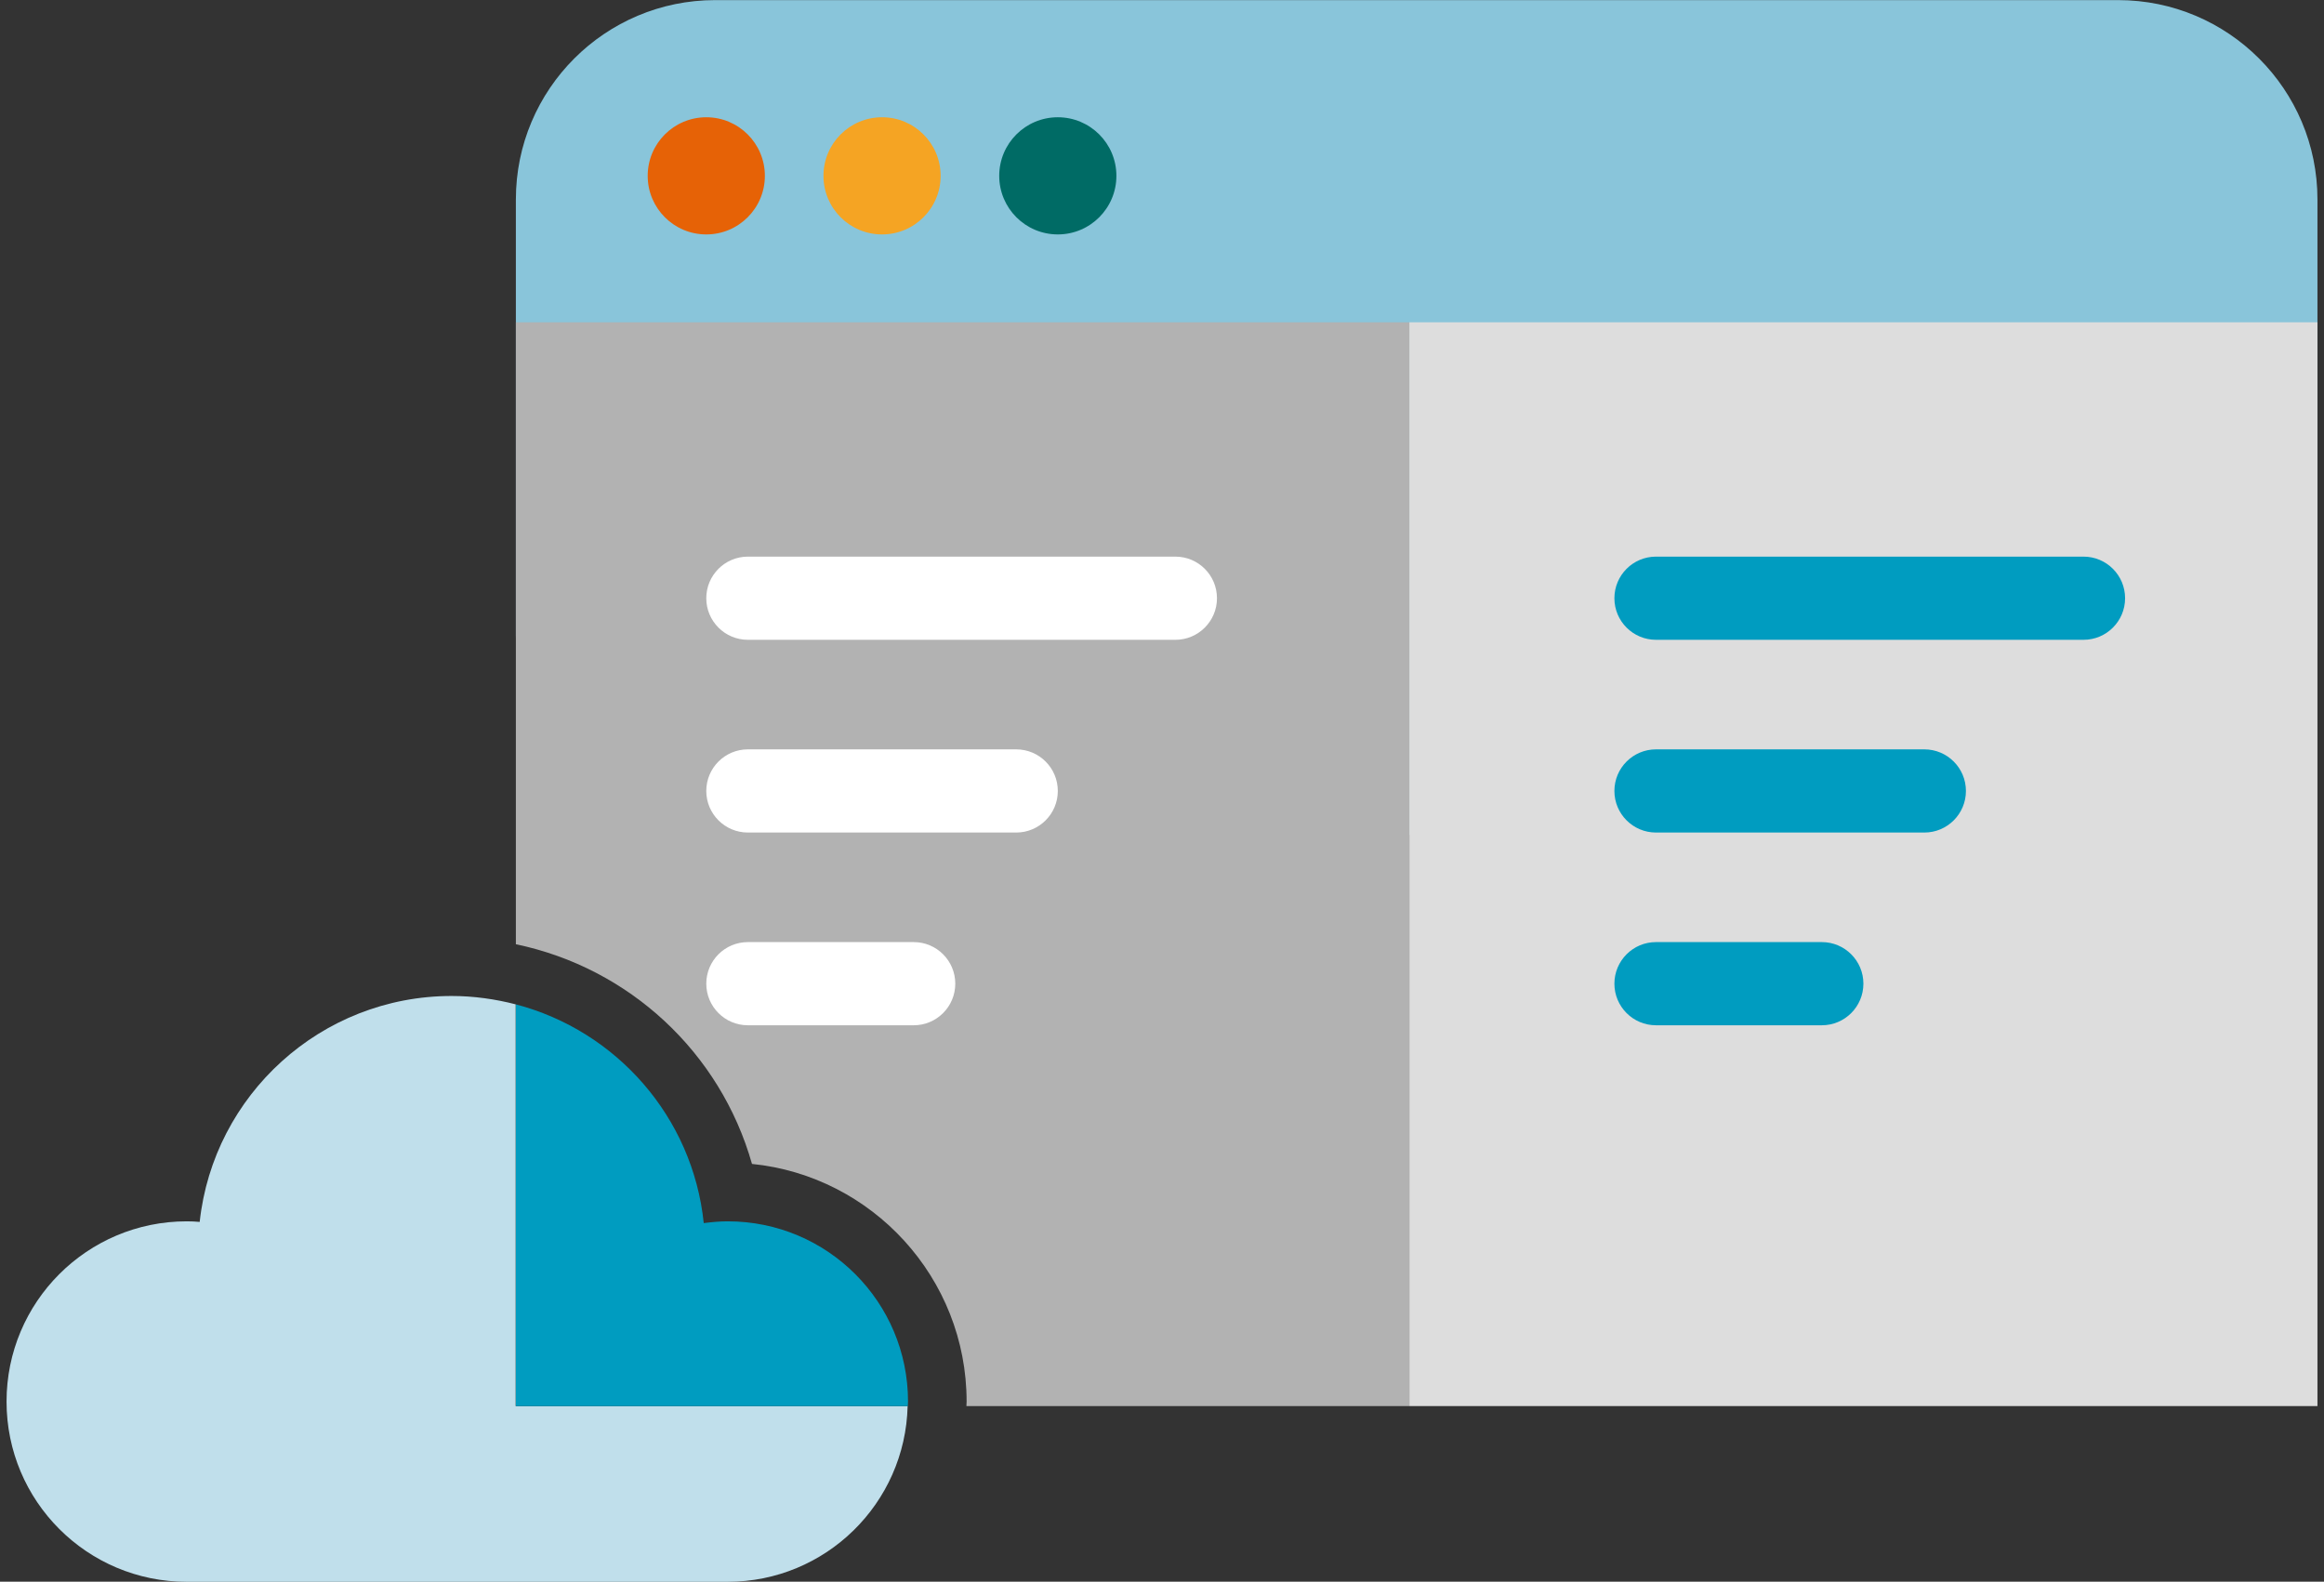 <svg width="119" height="81" viewBox="0 0 119 81" fill="none" xmlns="http://www.w3.org/2000/svg">
<rect x="0" y="0" width="119" height="81" fill="#333333" stroke="none"/>
<g clip-path="url(#clip0_137_2199)">
<path d="M108.455 0.005H36.625C30.986 0.005 26.415 4.576 26.415 10.215V32.545C26.415 38.184 30.986 42.755 36.625 42.755H108.455C114.094 42.755 118.665 38.184 118.665 32.545V10.215C118.665 4.576 114.094 0.005 108.455 0.005Z" fill="#89C5DA"/>
<path d="M36.165 12.005C37.822 12.005 39.165 10.662 39.165 9.005C39.165 7.348 37.822 6.005 36.165 6.005C34.508 6.005 33.165 7.348 33.165 9.005C33.165 10.662 34.508 12.005 36.165 12.005Z" fill="#E66206"/>
<path d="M45.165 12.005C46.822 12.005 48.165 10.662 48.165 9.005C48.165 7.348 46.822 6.005 45.165 6.005C43.508 6.005 42.165 7.348 42.165 9.005C42.165 10.662 43.508 12.005 45.165 12.005Z" fill="#F5A423"/>
<path d="M54.165 12.005C55.822 12.005 57.165 10.662 57.165 9.005C57.165 7.348 55.822 6.005 54.165 6.005C52.508 6.005 51.165 7.348 51.165 9.005C51.165 10.662 52.508 12.005 54.165 12.005Z" fill="#006B65"/>
<path d="M118.665 16.505H72.165V72.005H118.665V16.505Z" fill="#DDDDDD"/>
<path d="M72.165 16.505H26.415V48.355C32.215 49.565 36.885 53.885 38.505 59.605C44.665 60.225 49.495 65.445 49.495 71.775C49.495 71.855 49.485 71.925 49.485 72.005H72.165V16.505Z" fill="#B2B2B2"/>
<path d="M60.185 28.505H38.295C37.119 28.505 36.165 29.459 36.165 30.635C36.165 31.811 37.119 32.765 38.295 32.765H60.185C61.361 32.765 62.315 31.811 62.315 30.635C62.315 29.459 61.361 28.505 60.185 28.505Z" fill="white"/>
<path d="M52.035 38.375H38.295C37.119 38.375 36.165 39.329 36.165 40.505C36.165 41.681 37.119 42.635 38.295 42.635H52.035C53.211 42.635 54.165 41.681 54.165 40.505C54.165 39.329 53.211 38.375 52.035 38.375Z" fill="white"/>
<path d="M46.785 48.245H38.295C37.119 48.245 36.165 49.199 36.165 50.375C36.165 51.551 37.119 52.505 38.295 52.505H46.785C47.961 52.505 48.915 51.551 48.915 50.375C48.915 49.199 47.961 48.245 46.785 48.245Z" fill="white"/>
<path d="M106.685 28.505H84.795C83.619 28.505 82.665 29.459 82.665 30.635C82.665 31.811 83.619 32.765 84.795 32.765H106.685C107.861 32.765 108.815 31.811 108.815 30.635C108.815 29.459 107.861 28.505 106.685 28.505Z" fill="#009CC0"/>
<path d="M98.535 38.375H84.795C83.619 38.375 82.665 39.329 82.665 40.505C82.665 41.681 83.619 42.635 84.795 42.635H98.535C99.711 42.635 100.665 41.681 100.665 40.505C100.665 39.329 99.711 38.375 98.535 38.375Z" fill="#009CC0"/>
<path d="M93.285 48.245H84.795C83.619 48.245 82.665 49.199 82.665 50.375C82.665 51.551 83.619 52.505 84.795 52.505H93.285C94.461 52.505 95.415 51.551 95.415 50.375C95.415 49.199 94.461 48.245 93.285 48.245Z" fill="#009CC0"/>
<path d="M26.415 51.435C25.365 51.165 24.265 51.005 23.125 51.005C16.435 51.005 10.925 56.075 10.225 62.575C10.005 62.555 9.795 62.545 9.565 62.545C4.465 62.545 0.335 66.675 0.335 71.775C0.335 76.875 4.465 81.005 9.565 81.005H37.255C42.275 81.005 46.355 76.995 46.475 72.005H26.405V51.435H26.415Z" fill="#C0DFEB"/>
<path d="M37.255 62.545C36.835 62.545 36.435 62.585 36.035 62.635C35.475 57.205 31.565 52.785 26.415 51.435V72.005H46.485C46.485 71.925 46.495 71.855 46.495 71.775C46.495 66.675 42.365 62.545 37.265 62.545H37.255Z" fill="#009CC0"/>
</g>
<defs>
<clipPath id="clip0_137_2199">
<rect width="118.33" height="81" fill="white" transform="translate(0.335 0.005)"/>
</clipPath>
</defs>
</svg>
